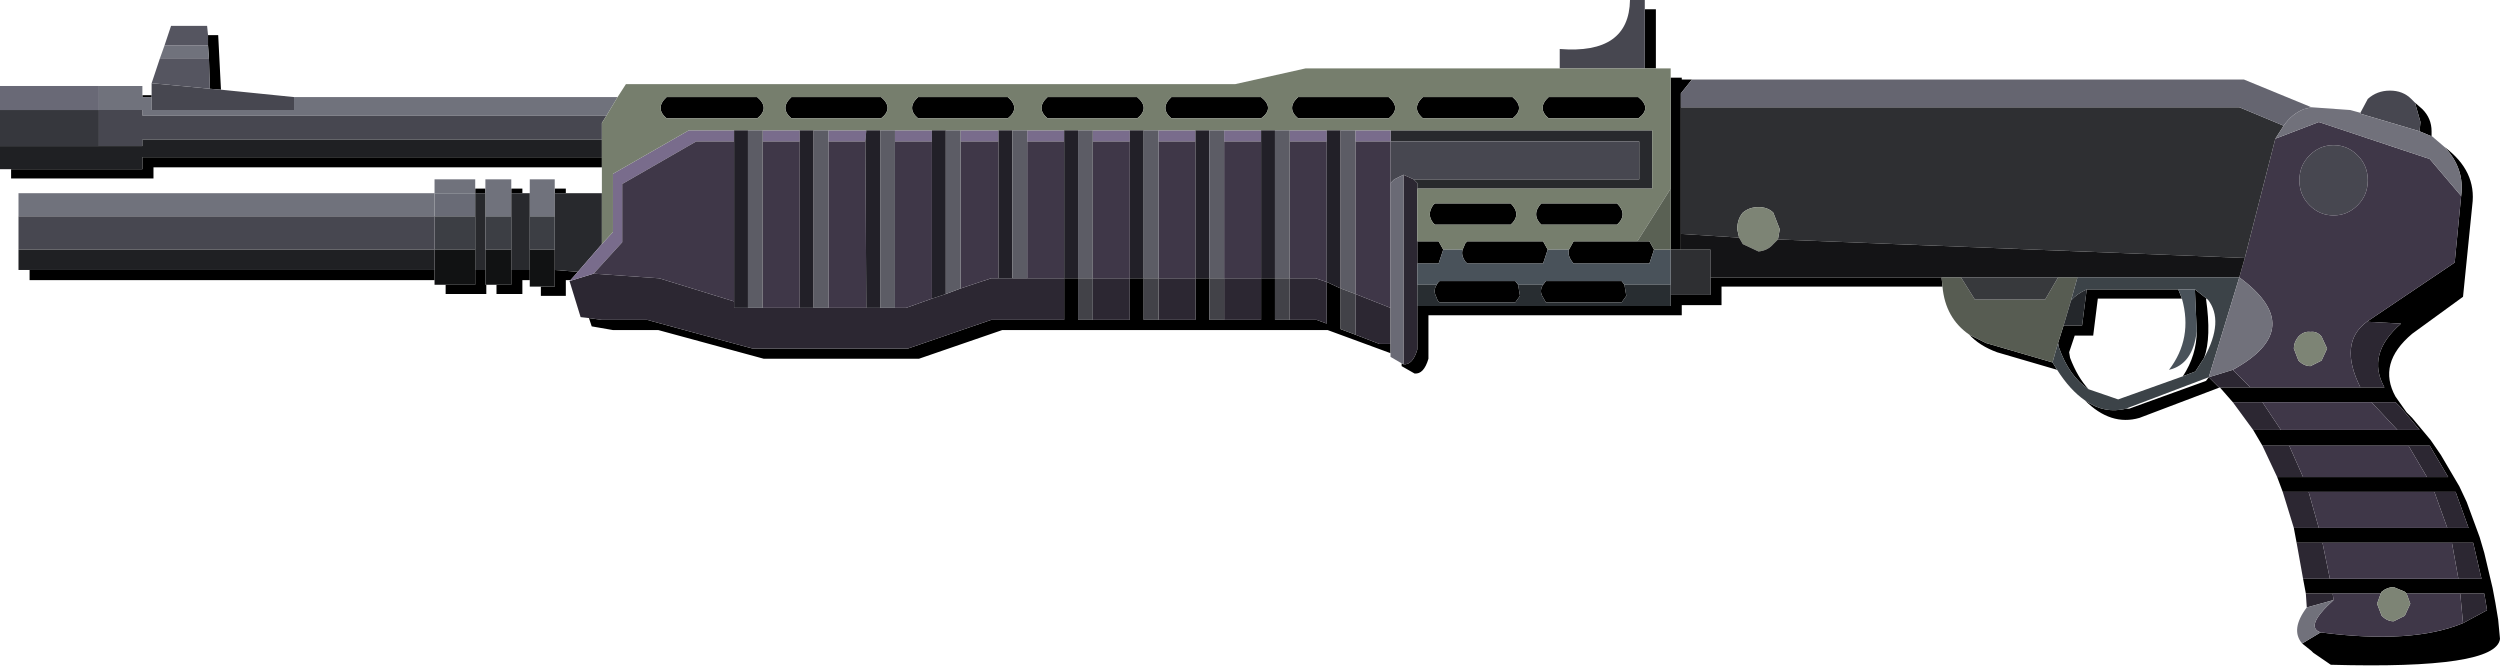 <?xml version="1.0" encoding="UTF-8" standalone="no"?>
<svg xmlns:xlink="http://www.w3.org/1999/xlink" height="36.0px" width="135.2px" xmlns="http://www.w3.org/2000/svg">
  <g transform="matrix(1.0, 0.0, 0.0, 1.0, 3.25, -18.85)">
    <use height="36.0" transform="matrix(1.0, 0.0, 0.0, 1.0, -3.25, 18.85)" width="135.2" xlink:href="#shape0"/>
  </g>
  <defs>
    <g id="shape0" transform="matrix(1.0, 0.0, 0.0, 1.0, 3.25, -18.85)">
      <path d="M128.2 42.65 L-3.25 42.65 -3.25 23.5 128.2 23.5 128.2 42.65" fill="#0000ff" fill-opacity="0.0" fill-rule="evenodd" stroke="none"/>
      <path d="M129.95 52.55 L131.25 51.85 131.1 50.95 129.8 50.95 126.9 50.95 126.8 50.85 126.2 50.6 Q125.85 50.6 125.55 50.85 L125.5 50.95 122.9 50.95 121.45 50.95 121.3 50.15 122.75 50.15 129.7 50.15 130.95 50.15 130.5 48.2 129.35 48.2 122.35 48.2 120.95 48.2 120.8 47.4 122.15 47.4 129.1 47.4 130.25 47.4 129.55 45.45 128.4 45.45 121.6 45.45 120.2 45.45 119.9 44.65 121.3 44.65 128.0 44.65 129.15 44.65 128.15 42.95 127.0 42.95 120.55 42.95 119.1 42.95 118.6 42.1 120.1 42.1 126.4 42.1 127.6 42.1 126.6 40.9 126.3 40.6 125.0 40.6 119.1 40.6 117.5 40.6 116.8 39.8 112.45 41.45 Q110.9 41.9 109.5 40.5 110.55 41.25 111.75 40.95 L111.9 40.95 116.05 39.45 116.2 39.25 116.75 39.8 118.45 39.8 124.4 39.8 125.7 39.8 Q124.7 38.0 126.6 36.35 L124.75 36.25 129.5 33.05 129.85 29.45 Q130.05 27.95 128.95 26.8 130.7 28.1 130.45 29.95 L129.95 34.9 127.2 36.9 Q125.3 38.5 126.3 40.3 L126.9 41.15 127.2 41.45 128.2 42.65 128.75 43.45 129.75 45.15 130.15 46.0 130.85 47.9 131.1 48.75 131.55 50.65 131.7 51.45 131.85 52.35 131.95 53.4 Q131.75 55.05 122.8 54.8 L121.85 54.15 121.75 54.05 121.25 53.65 122.25 53.05 Q127.2 53.7 129.95 52.55 M22.45 29.05 L23.0 29.05 23.0 29.3 22.45 29.3 22.45 29.05 M24.4 29.05 L25.0 29.05 25.0 29.3 24.4 29.3 24.4 29.05 M26.75 29.05 L27.35 29.05 27.35 29.3 26.75 29.3 26.75 29.05 M29.3 27.9 L5.05 27.9 5.05 28.5 -2.65 28.5 -2.65 28.0 4.45 28.0 4.45 27.35 29.3 27.35 29.3 27.9 M4.45 24.0 L4.95 24.0 4.95 24.1 4.45 24.1 4.45 24.0 M8.0 20.75 L8.55 20.75 8.7 23.7 8.1 23.65 8.05 22.0 8.0 21.3 8.0 20.75 M85.7 19.35 L86.3 19.35 86.3 22.55 85.7 22.55 85.7 19.35 M87.1 23.05 L87.7 23.05 87.7 23.15 88.25 23.15 87.65 23.9 87.65 24.65 87.65 31.5 87.65 32.35 87.1 32.35 87.1 29.05 87.1 23.05 M127.35 24.4 L127.75 24.75 Q128.25 25.25 128.25 25.95 L128.25 26.2 128.2 26.2 127.6 25.95 127.65 25.45 127.35 24.4 M24.4 33.45 L25.4 33.45 25.4 34.0 25.0 34.0 25.0 34.75 23.6 34.75 23.6 34.25 24.4 34.25 24.4 33.45 M26.75 33.45 L28.0 33.55 27.6 34.0 27.35 34.0 27.35 34.85 26.0 34.85 26.0 34.35 26.75 34.35 26.75 33.45 M23.05 34.25 L23.05 34.75 20.85 34.75 20.85 34.25 22.45 34.25 22.45 33.45 23.0 33.45 23.0 34.25 23.05 34.25 M20.25 34.0 L-1.65 34.0 -1.65 33.45 20.25 33.45 20.25 34.0 M28.6 36.05 L29.3 36.15 31.75 36.15 37.45 37.7 45.85 37.7 50.35 36.15 54.3 36.15 54.3 33.9 55.05 33.9 55.05 36.15 55.85 36.15 57.85 36.15 57.85 33.9 58.6 33.9 58.6 36.15 59.4 36.15 61.4 36.15 61.4 33.9 62.15 33.9 62.15 36.15 62.95 36.15 64.95 36.15 64.95 33.9 65.7 33.9 65.7 36.15 66.5 36.15 67.95 36.15 68.5 36.35 68.5 34.1 69.25 34.45 69.25 36.65 70.05 36.95 71.35 37.45 71.95 37.45 71.95 37.95 68.55 36.7 50.95 36.7 46.45 38.25 38.05 38.25 32.35 36.7 29.9 36.7 28.75 36.5 28.6 36.05 M44.4 25.25 L39.55 25.25 Q38.9 24.7 39.55 24.1 L44.4 24.1 Q45.1 24.7 44.4 25.25 M46.4 25.25 Q45.75 24.7 46.4 24.1 L51.25 24.1 Q51.95 24.7 51.25 25.25 L46.4 25.25 M73.4 31.9 L74.55 31.9 74.8 32.35 74.55 33.1 73.4 33.1 73.4 31.9 M75.85 32.35 L76.0 32.0 76.1 31.9 80.2 31.9 80.45 32.35 80.2 33.1 76.1 33.1 76.0 33.0 Q75.75 32.65 75.85 32.35 M81.6 32.35 L81.85 31.9 85.3 31.9 85.95 31.9 86.2 32.35 85.95 33.1 81.85 33.1 Q81.5 32.7 81.6 32.35 M37.7 24.1 Q38.4 24.7 37.7 25.25 L32.8 25.25 Q32.15 24.7 32.8 24.1 L37.7 24.1 M101.75 33.85 L101.8 34.35 89.85 34.35 89.85 35.35 87.7 35.35 87.7 35.9 74.0 35.9 74.0 38.25 Q73.75 39.1 73.25 39.05 L72.55 38.65 72.55 38.5 72.65 38.55 Q73.15 38.6 73.4 37.75 L73.4 35.4 87.1 35.4 87.1 34.8 89.25 34.8 89.25 33.85 101.75 33.85 M103.25 36.95 L104.15 37.4 107.75 38.45 108.0 38.85 104.75 37.9 Q103.8 37.55 103.25 36.95 M108.05 37.4 L108.35 36.45 109.35 36.45 109.6 34.5 114.55 34.5 114.75 35.0 110.2 35.0 109.95 37.0 108.95 37.0 108.65 37.9 108.7 38.2 Q109.1 39.25 109.7 39.9 108.65 39.2 108.1 37.65 L108.05 37.4 M116.15 35.05 L116.05 35.0 Q116.35 37.1 115.95 38.2 L115.5 38.9 115.45 38.95 114.8 39.2 Q115.55 38.05 115.55 36.75 L115.45 34.5 116.15 35.05 M66.95 25.25 Q66.3 24.7 66.95 24.1 L71.85 24.1 Q72.55 24.7 71.85 25.25 L66.95 25.25 M64.95 24.1 Q65.7 24.7 64.95 25.25 L60.1 25.25 Q59.45 24.7 60.1 24.1 L64.95 24.1 M58.25 24.1 Q58.95 24.7 58.25 25.25 L53.4 25.25 Q52.75 24.7 53.4 24.1 L58.25 24.1 M85.35 24.1 Q86.1 24.7 85.35 25.25 L80.5 25.25 Q79.85 24.7 80.5 24.1 L85.35 24.1 M80.1 29.85 L84.2 29.85 Q84.8 30.45 84.2 31.0 L80.1 31.0 Q79.55 30.45 80.1 29.85 M78.55 24.1 Q79.25 24.7 78.55 25.25 L73.7 25.25 73.6 25.15 Q73.15 24.7 73.6 24.2 L73.7 24.1 78.55 24.1 M74.35 31.0 L74.25 30.9 Q73.9 30.45 74.25 29.95 L74.35 29.85 78.45 29.85 Q79.05 30.45 78.45 31.0 L74.35 31.0 M74.45 34.25 L74.5 34.15 74.6 34.05 78.7 34.05 78.85 34.25 78.95 34.85 78.7 35.2 74.6 35.2 74.5 35.1 74.4 34.85 Q74.25 34.55 74.45 34.25 M80.2 34.25 L80.35 34.05 84.45 34.05 84.6 34.25 84.7 34.85 84.45 35.2 80.35 35.2 80.15 34.85 Q80.0 34.55 80.2 34.25" fill="#000000" fill-rule="evenodd" stroke="none"/>
      <path d="M129.8 50.95 L131.1 50.95 131.25 51.85 129.95 52.55 129.8 50.95 M124.75 36.25 L126.6 36.35 Q124.7 38.0 125.7 39.8 L124.4 39.8 Q123.2 37.4 124.75 36.25 M118.45 39.8 L116.75 39.8 116.2 39.25 117.5 38.85 118.45 39.8 M117.5 40.6 L119.1 40.6 120.1 42.1 118.6 42.1 117.5 40.6 M125.0 40.6 L126.3 40.6 126.6 40.9 127.6 42.1 126.4 42.1 125.0 40.6 M119.1 42.95 L120.55 42.95 121.3 44.65 119.9 44.65 119.1 42.95 M127.0 42.95 L128.15 42.95 129.15 44.65 128.0 44.65 127.0 42.95 M120.2 45.45 L121.6 45.45 122.15 47.4 120.8 47.4 120.2 45.45 M128.4 45.45 L129.55 45.45 130.25 47.4 129.1 47.4 128.4 45.45 M120.95 48.2 L122.35 48.2 122.75 50.15 121.3 50.15 120.95 48.2 M129.35 48.2 L130.5 48.2 130.95 50.15 129.7 50.15 129.35 48.2 M121.45 50.95 L122.9 50.95 122.95 51.3 121.5 51.7 121.45 50.95 M27.55 34.05 L28.85 33.65 32.4 33.9 36.45 35.15 36.45 35.5 37.2 35.5 38.0 35.5 40.0 35.5 40.75 35.5 41.55 35.5 43.6 35.5 44.35 35.5 45.15 35.5 45.75 35.5 47.15 35.0 47.9 34.75 48.7 34.45 50.35 33.9 50.75 33.9 51.5 33.9 52.3 33.9 54.3 33.9 54.3 36.15 50.35 36.15 45.85 37.7 37.45 37.7 31.75 36.15 29.3 36.15 28.6 36.05 28.15 36.0 27.55 34.05 M73.4 29.05 L73.4 31.9 73.4 33.1 73.4 34.25 73.4 35.4 73.4 37.75 Q73.15 38.6 72.65 38.55 L72.65 28.3 73.2 28.55 73.4 28.75 73.4 29.05 M59.4 36.15 L59.4 33.9 61.4 33.9 61.4 36.15 59.4 36.15 M57.85 33.9 L57.85 36.15 55.85 36.15 55.85 33.9 57.85 33.9 M68.5 34.1 L68.5 36.35 67.95 36.15 66.5 36.15 66.5 33.9 67.9 33.9 68.5 34.1 M64.95 33.9 L64.95 36.15 62.95 36.15 62.95 33.9 64.95 33.9 M70.05 36.95 L70.05 34.75 71.95 35.5 71.95 37.45 71.35 37.45 70.05 36.95" fill="#2c2732" fill-rule="evenodd" stroke="none"/>
      <path d="M20.25 30.55 L20.25 29.3 22.45 29.3 22.45 30.55 20.25 30.55" fill="#696b76" fill-rule="evenodd" stroke="none"/>
      <path d="M20.25 29.3 L20.25 30.55 -2.25 30.55 -2.25 29.3 20.25 29.3 20.25 28.55 22.45 28.55 22.45 29.05 22.45 29.3 20.25 29.3 M23.0 29.05 L23.0 28.55 24.4 28.55 24.4 29.05 24.4 29.3 24.4 30.55 23.0 30.55 23.0 29.3 23.0 29.05 M25.4 29.3 L25.4 28.55 26.75 28.55 26.75 29.05 26.75 29.3 26.75 30.55 25.4 30.55 25.4 29.3 M2.1 23.5 L4.45 23.5 4.45 24.0 4.45 24.1 4.95 24.1 4.95 24.8 12.65 24.8 12.65 24.1 30.15 24.1 29.55 25.1 4.45 25.1 4.45 24.8 2.1 24.8 2.1 23.5 M5.4 22.0 L5.65 21.3 8.0 21.3 8.05 22.0 5.4 22.0" fill="#70727c" fill-rule="evenodd" stroke="none"/>
      <path d="M22.45 30.55 L22.45 29.3 23.0 29.3 23.0 30.55 23.0 32.35 23.0 33.45 22.45 33.45 22.45 32.35 22.45 30.55 M25.0 29.3 L25.4 29.3 25.4 30.55 25.4 32.35 25.4 33.45 24.4 33.45 24.4 32.35 24.4 30.55 24.4 29.3 25.0 29.3 M27.35 29.3 L29.3 29.3 29.3 32.05 28.0 33.55 26.75 33.45 26.75 32.35 26.75 30.55 26.75 29.3 27.35 29.3 M71.95 25.9 L86.1 25.9 86.1 29.05 73.4 29.05 73.4 28.75 73.2 28.55 85.4 28.55 85.4 26.5 71.95 26.5 71.95 25.9" fill="#28292d" fill-rule="evenodd" stroke="none"/>
      <path d="M20.25 30.55 L22.45 30.55 22.45 32.35 20.25 32.35 20.25 30.55 M24.4 30.55 L24.4 32.35 23.0 32.35 23.0 30.55 24.4 30.55 M25.4 32.35 L25.4 30.55 26.75 30.55 26.75 32.35 25.4 32.35" fill="#3c3e44" fill-rule="evenodd" stroke="none"/>
      <path d="M-2.25 30.55 L20.25 30.55 20.25 32.35 -2.25 32.35 -2.25 30.55 M4.95 24.0 L4.95 23.35 8.1 23.65 8.7 23.7 12.65 24.1 12.65 24.8 4.95 24.8 4.95 24.1 4.95 24.0 M81.1 22.55 L81.1 21.5 Q84.85 21.8 84.9 18.85 L85.7 18.85 85.7 19.35 85.7 22.55 81.1 22.55 M124.4 24.95 L124.8 24.2 Q125.3 23.75 126.0 23.75 126.7 23.75 127.15 24.2 L127.35 24.4 127.65 25.45 127.6 25.95 124.4 25.0 124.4 24.95 M29.55 25.1 L29.3 25.5 29.3 26.4 4.45 26.4 4.45 26.75 2.1 26.75 2.1 24.8 4.45 24.8 4.45 25.1 29.55 25.1 M121.1 28.6 Q121.1 27.8 121.65 27.25 122.2 26.7 122.95 26.7 123.7 26.7 124.25 27.25 124.8 27.8 124.8 28.6 124.8 29.4 124.25 29.95 123.7 30.5 122.95 30.5 122.2 30.5 121.65 29.95 121.1 29.4 121.1 28.6 M71.95 26.5 L85.4 26.5 85.4 28.55 73.2 28.55 72.65 28.3 72.15 28.55 71.95 28.75 71.95 26.5" fill="#474750" fill-rule="evenodd" stroke="none"/>
      <path d="M28.0 33.55 L29.3 32.05 29.9 31.4 29.9 28.25 34.0 25.9 36.45 25.9 36.45 26.5 34.4 26.5 30.4 28.8 30.4 31.95 28.85 33.65 27.55 34.05 27.6 34.0 28.0 33.55 M40.0 25.9 L40.0 26.5 38.0 26.5 38.0 25.9 40.0 25.9 M41.55 25.9 L43.6 25.9 43.55 26.5 41.55 26.5 41.55 25.9 M45.15 25.9 L47.15 25.9 47.15 26.5 45.15 26.5 45.15 25.9 M48.7 25.9 L50.75 25.9 50.75 26.5 48.7 26.5 48.7 25.9 M52.3 25.9 L54.3 25.9 54.3 26.5 52.3 26.5 52.3 25.9 M55.85 25.9 L57.85 25.9 57.85 26.5 55.85 26.5 55.85 25.9 M59.4 25.9 L61.4 25.9 61.4 26.5 59.4 26.5 59.4 25.9 M62.95 25.9 L64.95 25.9 64.95 26.5 62.95 26.5 62.95 25.9 M66.5 25.9 L68.5 25.9 68.5 26.5 66.5 26.5 66.5 25.9 M70.05 25.9 L71.95 25.9 71.95 26.5 70.05 26.5 70.05 25.9" fill="#796c8c" fill-rule="evenodd" stroke="none"/>
      <path d="M129.95 52.55 Q127.2 53.7 122.25 53.05 121.35 52.75 122.95 51.3 L122.9 50.95 125.5 50.95 125.3 51.5 125.55 52.15 Q125.85 52.45 126.2 52.45 L126.8 52.15 127.1 51.5 126.9 50.95 129.8 50.95 129.95 52.55 M129.85 29.45 L129.5 33.05 124.75 36.25 Q123.2 37.4 124.4 39.8 L118.45 39.8 117.5 38.85 Q121.6 36.6 117.85 33.85 L118.15 32.8 119.8 26.35 122.15 25.45 128.15 27.45 129.85 29.45 M119.1 40.6 L125.0 40.6 126.4 42.1 120.1 42.1 119.1 40.6 M120.55 42.95 L127.0 42.95 128.0 44.65 121.3 44.65 120.55 42.95 M121.6 45.45 L128.4 45.45 129.1 47.4 122.15 47.4 121.6 45.45 M122.35 48.2 L129.35 48.2 129.7 50.15 122.75 50.15 122.35 48.2 M54.3 33.9 L52.3 33.9 52.3 26.5 54.3 26.5 54.3 33.9 M50.75 33.9 L50.35 33.9 48.7 34.45 48.7 26.5 50.75 26.5 50.75 33.9 M47.15 35.0 L45.75 35.5 45.15 35.5 45.15 26.5 47.15 26.5 47.15 35.0 M43.6 35.5 L41.55 35.5 41.55 26.5 43.55 26.5 43.6 35.5 M40.0 35.5 L38.0 35.5 38.0 26.5 40.0 26.5 40.0 35.5 M36.45 35.15 L32.4 33.9 28.85 33.65 30.4 31.95 30.4 28.8 34.4 26.5 36.45 26.5 36.45 35.15 M121.1 28.6 Q121.1 29.4 121.65 29.95 122.2 30.5 122.95 30.5 123.7 30.5 124.25 29.95 124.8 29.4 124.8 28.6 124.8 27.8 124.25 27.25 123.7 26.7 122.95 26.7 122.2 26.7 121.65 27.25 121.1 27.8 121.1 28.6 M121.7 36.8 Q121.35 36.75 121.05 37.05 120.8 37.35 120.8 37.7 L121.05 38.35 Q121.35 38.65 121.7 38.65 L122.3 38.35 122.6 37.7 122.3 37.05 Q122.05 36.75 121.7 36.8 M62.95 26.5 L64.95 26.5 64.95 33.9 62.95 33.9 62.95 26.5 M66.5 26.5 L68.5 26.5 68.5 34.1 67.9 33.9 66.5 33.9 66.5 26.5 M59.4 26.5 L61.4 26.5 61.4 33.9 59.4 33.9 59.4 26.5 M55.85 26.5 L57.85 26.5 57.85 33.9 55.85 33.9 55.85 26.5 M71.95 26.5 L71.95 28.75 71.95 35.5 70.05 34.75 70.05 26.5 71.95 26.5" fill="#3f3748" fill-rule="evenodd" stroke="none"/>
      <path d="M24.4 32.35 L24.4 33.45 24.4 34.25 23.6 34.25 23.05 34.25 23.0 34.25 23.0 33.45 23.0 32.35 24.4 32.35 M25.4 33.45 L25.4 32.35 26.75 32.35 26.75 33.45 26.75 34.35 26.0 34.35 25.4 34.35 25.4 34.0 25.4 33.45 M20.85 34.25 L20.25 34.25 20.25 34.0 20.25 33.45 20.25 32.35 22.45 32.35 22.45 33.45 22.45 34.25 20.85 34.25" fill="#111213" fill-rule="evenodd" stroke="none"/>
      <path d="M-2.65 28.0 L-3.25 28.0 -3.25 26.75 2.1 26.75 4.45 26.75 4.45 26.4 29.3 26.4 29.3 27.35 4.45 27.35 4.45 28.0 -2.65 28.0 M-1.65 33.45 L-2.25 33.45 -2.25 32.35 20.25 32.35 20.25 33.45 -1.65 33.45" fill="#1f2023" fill-rule="evenodd" stroke="none"/>
      <path d="M29.3 29.3 L29.3 27.9 29.3 27.35 29.3 26.4 29.3 25.5 29.55 25.1 30.15 24.1 30.6 23.4 63.55 23.4 67.35 22.55 81.1 22.55 85.7 22.55 86.3 22.55 87.1 22.55 87.1 23.05 87.1 29.05 85.3 31.9 81.85 31.9 81.6 32.35 80.45 32.35 80.2 31.9 76.1 31.9 76.0 32.0 75.85 32.35 74.8 32.35 74.55 31.9 73.4 31.9 73.4 29.05 86.1 29.05 86.1 25.9 71.95 25.9 70.05 25.9 69.25 25.9 68.5 25.9 66.5 25.9 65.7 25.9 64.95 25.9 62.95 25.9 62.15 25.9 61.4 25.9 59.4 25.9 58.6 25.9 57.85 25.9 55.85 25.9 55.05 25.9 54.3 25.9 52.3 25.9 51.5 25.9 50.75 25.9 48.7 25.9 47.9 25.9 47.15 25.9 45.15 25.9 44.35 25.9 43.6 25.9 41.55 25.9 40.75 25.9 40.0 25.9 38.0 25.9 37.2 25.9 36.45 25.9 34.0 25.9 29.9 28.25 29.9 31.4 29.3 32.05 29.3 29.3 M46.4 25.25 L51.25 25.25 Q51.95 24.7 51.25 24.1 L46.4 24.1 Q45.75 24.7 46.4 25.25 M44.4 25.25 Q45.1 24.7 44.4 24.1 L39.55 24.1 Q38.9 24.7 39.55 25.25 L44.4 25.25 M37.7 24.1 L32.8 24.1 Q32.15 24.7 32.8 25.25 L37.7 25.25 Q38.4 24.7 37.7 24.1 M64.95 24.1 L60.1 24.1 Q59.45 24.7 60.1 25.25 L64.95 25.25 Q65.7 24.7 64.95 24.1 M66.95 25.25 L71.85 25.25 Q72.55 24.7 71.85 24.1 L66.95 24.1 Q66.3 24.7 66.95 25.25 M58.25 24.1 L53.4 24.1 Q52.75 24.7 53.4 25.25 L58.25 25.25 Q58.95 24.7 58.25 24.1 M85.35 24.1 L80.5 24.1 Q79.85 24.7 80.5 25.25 L85.35 25.25 Q86.1 24.7 85.35 24.1 M80.1 29.85 Q79.55 30.45 80.1 31.0 L84.2 31.0 Q84.8 30.45 84.2 29.85 L80.1 29.85 M78.55 24.1 L73.7 24.1 73.6 24.2 Q73.15 24.7 73.6 25.15 L73.7 25.25 78.55 25.25 Q79.25 24.7 78.55 24.1 M74.35 31.0 L78.45 31.0 Q79.05 30.45 78.45 29.85 L74.35 29.85 74.25 29.95 Q73.9 30.45 74.25 30.9 L74.35 31.0" fill="#767e6d" fill-rule="evenodd" stroke="none"/>
      <path d="M51.5 33.9 L50.75 33.9 50.75 26.5 50.75 25.9 51.5 25.9 51.5 33.9 M47.9 34.75 L47.15 35.0 47.15 26.5 47.15 25.9 47.9 25.9 47.9 34.75 M44.35 35.5 L43.6 35.5 43.55 26.5 43.6 25.9 44.35 25.9 44.35 35.5 M40.75 35.5 L40.0 35.5 40.0 26.5 40.0 25.9 40.75 25.9 40.75 35.5 M37.2 35.5 L36.45 35.5 36.45 35.15 36.45 26.5 36.45 25.9 37.2 25.9 37.2 35.5 M54.3 25.9 L55.05 25.9 55.05 33.9 54.3 33.9 54.3 26.5 54.3 25.9 M57.85 25.9 L58.6 25.9 58.6 33.9 57.85 33.9 57.85 26.5 57.85 25.9 M61.4 25.9 L62.15 25.9 62.15 33.9 61.4 33.9 61.4 26.5 61.4 25.9 M64.95 25.9 L65.7 25.9 65.7 33.9 64.95 33.9 64.95 26.5 64.95 25.9 M68.5 25.9 L69.25 25.9 69.25 34.45 68.5 34.1 68.5 26.5 68.5 25.9" fill="#222028" fill-rule="evenodd" stroke="none"/>
      <path d="M52.3 33.9 L51.5 33.9 51.5 25.9 52.3 25.9 52.3 26.5 52.3 33.9 M48.7 34.45 L47.9 34.75 47.9 25.9 48.7 25.9 48.7 26.5 48.7 34.45 M45.15 35.5 L44.35 35.5 44.35 25.9 45.15 25.9 45.15 26.5 45.15 35.5 M41.55 35.5 L40.75 35.5 40.75 25.9 41.55 25.9 41.55 26.5 41.55 35.5 M38.0 35.5 L37.2 35.5 37.2 25.9 38.0 25.9 38.0 26.5 38.0 35.5 M55.05 25.9 L55.85 25.9 55.85 26.5 55.85 33.9 55.05 33.9 55.05 25.9 M58.6 25.9 L59.4 25.9 59.4 26.5 59.4 33.9 58.6 33.9 58.6 25.9 M62.15 25.9 L62.95 25.9 62.95 26.5 62.95 33.9 62.15 33.9 62.15 25.9 M65.7 25.9 L66.5 25.9 66.5 26.5 66.5 33.9 65.7 33.9 65.7 25.9 M69.25 25.9 L70.05 25.9 70.05 26.5 70.05 34.75 69.25 34.45 69.25 25.9" fill="#5c5c65" fill-rule="evenodd" stroke="none"/>
      <path d="M4.95 23.35 L5.4 22.0 8.05 22.0 8.1 23.65 4.95 23.35 M5.65 21.3 L6.0 20.25 7.95 20.25 8.0 20.75 8.0 21.3 5.65 21.3" fill="#555560" fill-rule="evenodd" stroke="none"/>
      <path d="M-3.25 24.8 L-3.25 23.5 2.1 23.5 2.1 24.8 -3.25 24.8" fill="#696976" fill-rule="evenodd" stroke="none"/>
      <path d="M-3.25 26.75 L-3.25 24.8 2.1 24.8 2.1 26.75 -3.25 26.75" fill="#36373d" fill-rule="evenodd" stroke="none"/>
      <path d="M92.9 31.8 L93.0 31.25 92.65 30.35 Q92.35 30.05 91.85 30.05 91.35 30.05 91.0 30.35 90.7 30.7 90.7 31.25 L90.8 31.7 87.65 31.5 87.65 24.65 117.85 24.65 120.25 25.65 119.8 26.35 118.15 32.8 92.9 31.8 M87.1 34.25 L87.1 32.35 87.65 32.35 89.25 32.35 89.25 33.85 89.25 34.8 87.1 34.8 87.1 34.25" fill="#2e2f32" fill-rule="evenodd" stroke="none"/>
      <path d="M125.5 50.95 L125.55 50.85 Q125.85 50.6 126.2 50.6 L126.8 50.85 126.9 50.95 127.1 51.5 126.8 52.15 126.2 52.45 Q125.85 52.45 125.55 52.15 L125.3 51.5 125.5 50.95 M90.8 31.7 L90.7 31.25 Q90.7 30.7 91.0 30.35 91.35 30.05 91.85 30.05 92.35 30.05 92.65 30.35 L93.0 31.25 92.9 31.8 92.65 32.05 Q92.35 32.4 91.85 32.45 L91.0 32.05 90.8 31.7 M121.7 36.8 Q122.05 36.75 122.3 37.05 L122.6 37.7 122.3 38.35 121.7 38.65 Q121.35 38.65 121.05 38.35 L120.8 37.7 Q120.8 37.35 121.05 37.05 121.35 36.75 121.7 36.8" fill="#7d8475" fill-rule="evenodd" stroke="none"/>
      <path d="M92.9 31.8 L118.15 32.8 117.85 33.85 109.1 33.85 108.05 33.85 102.8 33.85 101.75 33.85 89.25 33.85 89.25 32.35 87.65 32.35 87.65 31.5 90.8 31.7 91.0 32.05 91.85 32.45 Q92.35 32.4 92.65 32.05 L92.9 31.8" fill="#141416" fill-rule="evenodd" stroke="none"/>
      <path d="M108.05 33.85 L109.1 33.85 108.75 35.1 108.35 36.45 108.05 37.4 107.75 38.45 104.15 37.4 103.25 36.95 Q101.95 36.05 101.8 34.35 L101.75 33.85 102.8 33.85 103.55 35.05 107.35 35.05 108.05 33.85" fill="#575c52" fill-rule="evenodd" stroke="none"/>
      <path d="M111.75 40.95 Q110.55 41.25 109.5 40.5 108.7 39.95 108.0 38.85 L107.75 38.45 108.05 37.4 108.1 37.65 Q108.65 39.2 109.7 39.9 L111.3 40.45 114.8 39.2 115.45 38.95 115.5 38.9 115.95 38.2 Q117.05 36.2 116.15 35.05 L115.45 34.5 114.55 34.5 109.6 34.5 Q109.05 34.75 108.75 35.1 L109.1 33.85 117.85 33.85 116.2 39.25 111.85 40.9 111.75 40.95" fill="#3c4348" fill-rule="evenodd" stroke="none"/>
      <path d="M108.35 36.45 L108.75 35.1 Q109.05 34.75 109.6 34.5 L109.35 36.45 108.35 36.45" fill="#24272b" fill-rule="evenodd" stroke="none"/>
      <path d="M108.05 33.85 L107.35 35.05 103.55 35.05 102.8 33.85 108.05 33.85" fill="#37393c" fill-rule="evenodd" stroke="none"/>
      <path d="M122.25 53.05 L121.25 53.65 Q120.6 52.9 121.5 51.7 L122.95 51.3 Q121.35 52.75 122.25 53.05 M128.95 26.8 Q130.05 27.95 129.85 29.45 L128.15 27.45 122.15 25.45 119.8 26.35 120.25 25.65 Q120.7 25.0 121.35 24.75 L121.75 24.65 123.85 24.8 124.4 24.95 124.4 25.0 127.6 25.95 128.2 26.2 128.25 26.2 128.95 26.8 M117.5 38.85 L116.2 39.25 117.85 33.85 Q121.6 36.6 117.5 38.85" fill="#71717b" fill-rule="evenodd" stroke="none"/>
      <path d="M88.25 23.15 L118.1 23.15 121.75 24.65 121.35 24.75 Q120.7 25.0 120.25 25.65 L117.85 24.65 87.65 24.65 87.65 23.9 88.25 23.15" fill="#656570" fill-rule="evenodd" stroke="none"/>
      <path d="M74.8 32.35 L75.85 32.35 Q75.75 32.65 76.0 33.0 L76.1 33.1 80.2 33.1 80.45 32.35 81.6 32.35 Q81.5 32.7 81.85 33.1 L85.95 33.1 86.2 32.35 87.1 32.35 87.1 34.25 84.6 34.25 84.45 34.05 80.35 34.05 80.2 34.25 78.85 34.25 78.7 34.05 74.6 34.05 74.5 34.15 74.45 34.25 73.4 34.25 73.4 33.1 74.55 33.1 74.8 32.35 M114.75 35.0 L114.55 34.5 115.45 34.5 115.55 36.75 Q115.35 38.55 114.05 38.85 115.35 37.15 114.75 35.0" fill="#49525a" fill-rule="evenodd" stroke="none"/>
      <path d="M58.6 33.9 L59.4 33.9 59.4 36.15 58.6 36.15 58.6 33.9 M55.05 33.9 L55.85 33.9 55.85 36.15 55.05 36.15 55.05 33.9 M66.5 36.15 L65.7 36.15 65.7 33.9 66.5 33.9 66.5 36.15 M62.95 36.15 L62.15 36.15 62.15 33.9 62.95 33.9 62.95 36.15 M70.05 36.95 L69.25 36.65 69.25 34.45 70.05 34.75 70.05 36.95" fill="#424248" fill-rule="evenodd" stroke="none"/>
      <path d="M85.3 31.9 L87.1 29.05 87.1 32.35 86.2 32.35 85.95 31.9 85.3 31.9" fill="#5a6154" fill-rule="evenodd" stroke="none"/>
      <path d="M71.95 28.75 L72.15 28.55 72.65 28.3 72.65 38.55 72.55 38.5 71.95 38.15 71.95 37.95 71.95 37.45 71.95 35.5 71.95 28.75" fill="#6a6a75" fill-rule="evenodd" stroke="none"/>
      <path d="M74.45 34.25 Q74.25 34.55 74.4 34.85 L74.5 35.1 74.6 35.2 78.7 35.2 78.95 34.85 78.85 34.25 80.2 34.25 Q80.0 34.55 80.15 34.85 L80.35 35.2 84.45 35.2 84.7 34.85 84.6 34.25 87.1 34.25 87.1 34.8 87.1 35.4 73.4 35.4 73.4 34.25 74.45 34.25" fill="#282d31" fill-rule="evenodd" stroke="none"/>
    </g>
  </defs>
</svg>
